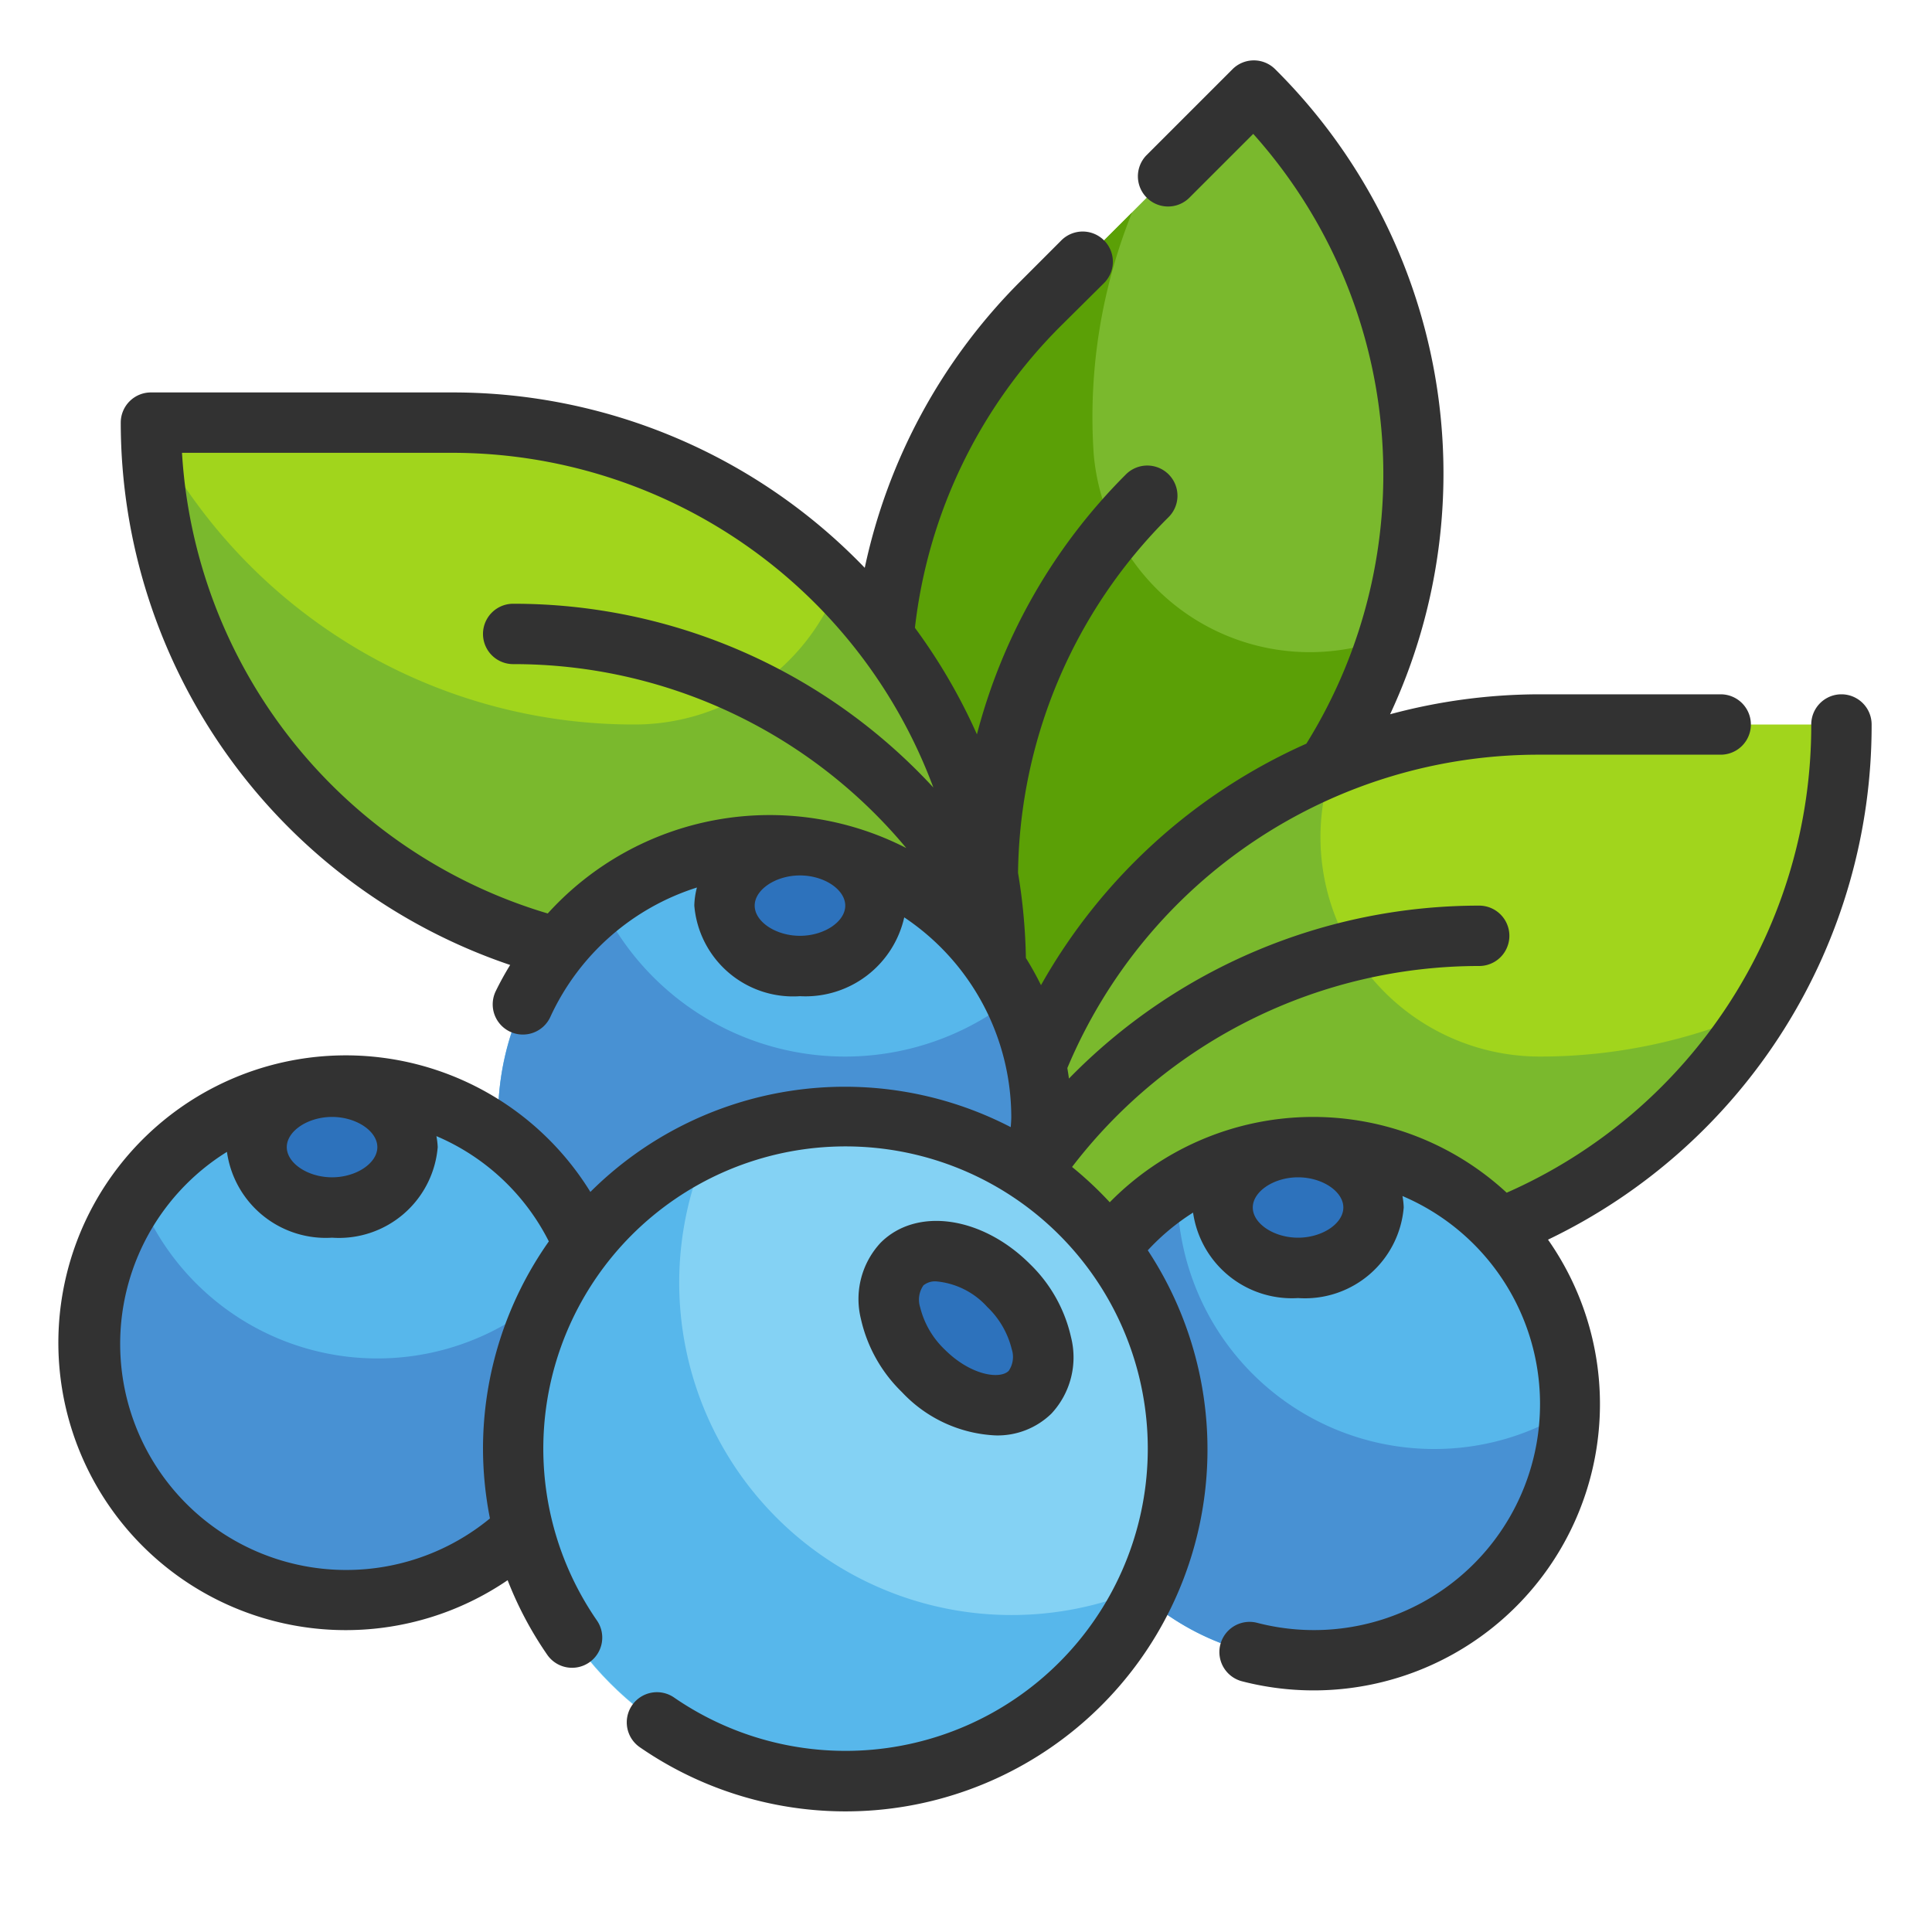<svg height="512" viewBox="0 0 64 64" width="512" xmlns="http://www.w3.org/2000/svg"><g id="Fill_Outline" data-name="Fill Outline"><g id="Color"><path d="m34.464 35.527 7.071-7.071a18 18 0 0 0 0-25.456l-7.071 7.071a18 18 0 0 0 0 25.456z" fill="#7ab92d"/><path d="m33 42h10a18 18 0 0 0 18-18h-10a18 18 0 0 0 -18 18z" fill="#a1d51c"/><path d="m33 32h-10a18 18 0 0 1 -18-18h10a18 18 0 0 1 18 18z" fill="#a1d51c"/><path d="m45.98 21.12a17.922 17.922 0 0 1 -4.44 7.34l-7.08 7.07a18.022 18.022 0 0 1 0-25.46l3.04-3.03a18.154 18.154 0 0 0 -1.27 8 7.185 7.185 0 0 0 9.75 6.08z" fill="#5ba006"/><path d="m58.32 33.44a17.952 17.952 0 0 1 -15.32 8.56h-10a17.988 17.988 0 0 1 11.14-16.64 7.269 7.269 0 0 0 6.86 9.64 17.89 17.89 0 0 0 7.32-1.56z" fill="#7ab92d"/><path d="m33 32h-10a17.993 17.993 0 0 1 -17.99-17.75 17.966 17.966 0 0 0 15.99 9.75 7.227 7.227 0 0 0 6.78-4.67 17.959 17.959 0 0 1 5.22 12.67z" fill="#7ab92d"/><circle cx="25.5" cy="37" fill="#57b7eb" r="9"/><path d="m34.5 37a9 9 0 1 1 -14.58-7.05 8.978 8.978 0 0 0 13.66 3.1 8.9 8.9 0 0 1 .92 3.95z" fill="#4891d3"/><ellipse cx="26.5" cy="30" fill="#2d72bc" rx="2.5" ry="2"/><circle cx="11.5" cy="44.5" fill="#57b7eb" r="8.5"/><path d="m20 44.5a8.5 8.5 0 1 1 -15.42-4.93 8.491 8.491 0 0 0 14.84 1.86 8.258 8.258 0 0 1 .58 3.07z" fill="#4891d3"/><ellipse cx="11" cy="38" fill="#2d72bc" rx="2.5" ry="2"/><circle cx="43.5" cy="46.5" fill="#57b7eb" r="8.5"/><path d="m52 46.71a8.5 8.5 0 1 1 -13-7.42v.21a8.506 8.506 0 0 0 8.5 8.5 8.42 8.42 0 0 0 4.5-1.29z" fill="#4891d3"/><ellipse cx="43" cy="40" fill="#2d72bc" rx="2.5" ry="2"/><circle cx="28" cy="48" fill="#84d2f4" r="11"/><ellipse cx="32" cy="44" fill="#2d72bc" rx="2" ry="3" transform="matrix(.707 -.707 .707 .707 -21.74 35.515)"/><path d="m38.03 52.53a11 11 0 1 1 -14.56-14.56 11.011 11.011 0 0 0 14.56 14.56z" fill="#57b7eb"/></g><g id="Outline_copy" fill="#323232" data-name="Outline copy"><path d="m62 24a1 1 0 0 0 -2 0 16.911 16.911 0 0 1 -10.089 15.51 9.443 9.443 0 0 0 -13.149.317 12.126 12.126 0 0 0 -1.249-1.17 16.99 16.99 0 0 1 13.487-6.657 1 1 0 0 0 0-2 18.985 18.985 0 0 0 -13.59 5.729c-.015-.117-.034-.232-.053-.348a16.925 16.925 0 0 1 15.643-10.381h6a1 1 0 0 0 0-2h-6a19.042 19.042 0 0 0 -4.951.661 18.874 18.874 0 0 0 -3.807-21.368 1 1 0 0 0 -1.414 0l-2.853 2.853a1 1 0 0 0 1.414 1.414l2.126-2.125a16.9 16.9 0 0 1 1.76 20.2 18.907 18.907 0 0 0 -8.791 8 10.1 10.1 0 0 0 -.5-.9 19.106 19.106 0 0 0 -.26-2.818c0-.007 0-.013 0-.02a16.907 16.907 0 0 1 4.976-11.756 1 1 0 1 0 -1.414-1.414 18.884 18.884 0 0 0 -4.924 8.6 18.9 18.9 0 0 0 -2.054-3.53 16.8 16.8 0 0 1 4.857-10.024l1.395-1.384a1 1 0 1 0 -1.414-1.414l-1.388 1.389a19.01 19.01 0 0 0 -5.112 9.446 18.934 18.934 0 0 0 -13.646-5.81h-10a1 1 0 0 0 -1 1 18.983 18.983 0 0 0 12.9 17.966 9.853 9.853 0 0 0 -.481.874 1 1 0 1 0 1.818.833 8 8 0 0 1 4.85-4.273 2.516 2.516 0 0 0 -.087.6 3.283 3.283 0 0 0 3.5 3 3.354 3.354 0 0 0 3.454-2.611 7.97 7.97 0 0 1 3.546 6.611c0 .112-.011.225-.018.338a11.945 11.945 0 0 0 -13.925 2.146 9.52 9.52 0 1 0 -2.741 12.862 11.974 11.974 0 0 0 1.3 2.453 1 1 0 1 0 1.647-1.134 10.012 10.012 0 1 1 2.573 2.572 1 1 0 1 0 -1.136 1.646 11.99 11.99 0 0 0 16.822-16.465 7.472 7.472 0 0 1 1.5-1.249 3.307 3.307 0 0 0 3.478 2.831 3.283 3.283 0 0 0 3.5-3 2.389 2.389 0 0 0 -.042-.38 7.488 7.488 0 0 1 -4.814 14.138 1 1 0 1 0 -.5 1.937 9.484 9.484 0 0 0 10.136-14.63 18.883 18.883 0 0 0 10.72-17.065zm-51 13c.8 0 1.5.467 1.5 1s-.7 1-1.5 1-1.5-.467-1.5-1 .7-1 1.5-1zm5 11a12.023 12.023 0 0 0 .23 2.3 7.489 7.489 0 1 1 -8.712-12.143 3.306 3.306 0 0 0 3.482 2.843 3.283 3.283 0 0 0 3.5-3 2.584 2.584 0 0 0 -.043-.364 7.429 7.429 0 0 1 3.724 3.487 11.923 11.923 0 0 0 -2.181 6.877zm2.145-17.74a16.983 16.983 0 0 1 -12.116-15.26h8.971a17.013 17.013 0 0 1 15.918 11.087 18.91 18.91 0 0 0 -13.918-6.087 1 1 0 0 0 0 2 16.917 16.917 0 0 1 13.022 6.093 9.918 9.918 0 0 0 -11.877 2.167zm8.355.74c-.8 0-1.5-.467-1.5-1s.7-1 1.5-1 1.5.467 1.5 1-.7 1-1.5 1zm16.5 10c-.8 0-1.5-.467-1.5-1s.7-1 1.5-1 1.5.467 1.5 1-.7 1-1.5 1z"/><path d="m32.982 47.55a2.554 2.554 0 0 0 1.846-.721 2.732 2.732 0 0 0 .652-2.529 4.848 4.848 0 0 0 -1.359-2.425c-1.586-1.586-3.759-1.9-4.949-.708a2.737 2.737 0 0 0 -.653 2.525 4.858 4.858 0 0 0 1.36 2.425 4.528 4.528 0 0 0 3.103 1.433zm-2.4-4.964a.612.612 0 0 1 .436-.138 2.585 2.585 0 0 1 1.685.845 2.882 2.882 0 0 1 .812 1.4.821.821 0 0 1 -.1.718c-.289.29-1.258.155-2.121-.707a2.892 2.892 0 0 1 -.813-1.4.824.824 0 0 1 .105-.718z"/></g></g></svg>